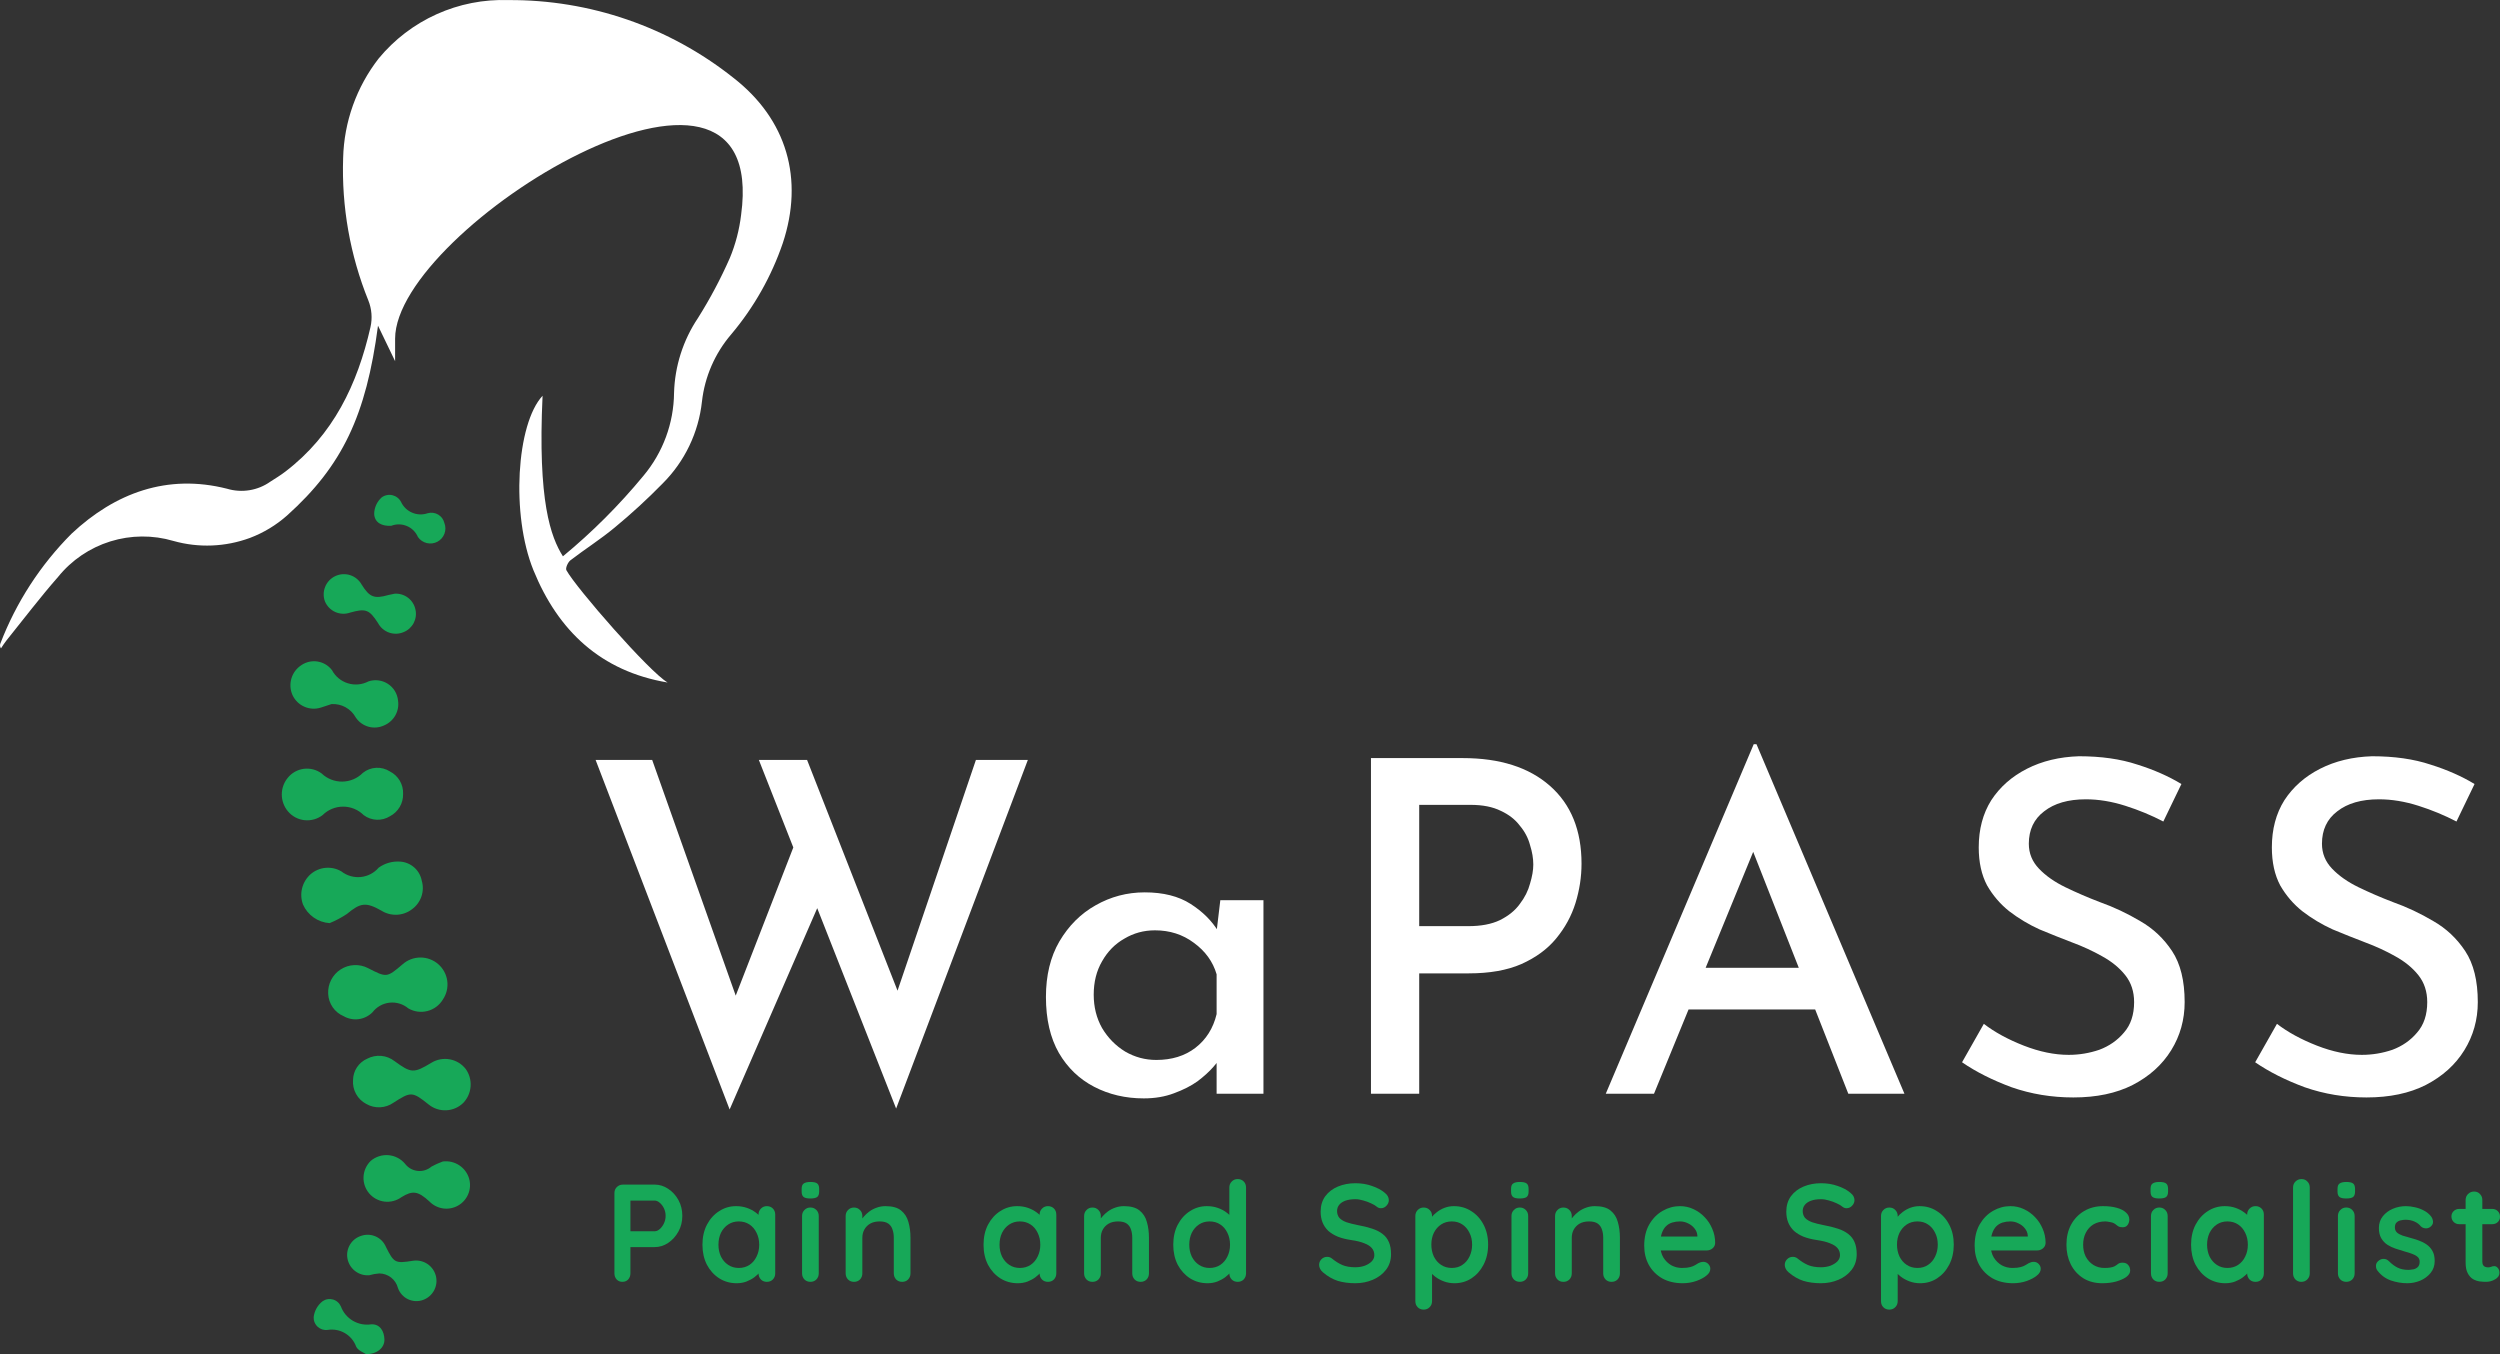 <svg xmlns="http://www.w3.org/2000/svg" width="144" height="78" viewBox="0 0 144 78" fill="none"><rect x="0" y="0" width="144" height="78" fill="#333333" stroke="none"/><path d="M21.773 18.76L22.758 20.804V19.511C22.758 13.117 44.395 -0.113 42.687 12.384C42.585 13.235 42.367 14.069 42.039 14.861C41.513 16.055 40.9 17.209 40.205 18.314C39.347 19.593 38.869 21.089 38.825 22.628C38.809 24.38 38.184 26.071 37.056 27.413C35.663 29.101 34.112 30.651 32.424 32.044C31.724 30.932 30.966 28.888 31.252 22.796C29.748 24.413 29.424 29.645 30.727 32.846C32.152 36.345 34.614 38.666 38.456 39.313C37.413 38.712 33.189 33.874 32.625 32.846C32.56 32.723 32.709 32.393 32.852 32.277C33.694 31.63 34.595 31.061 35.411 30.382C36.373 29.588 37.292 28.744 38.164 27.853C39.438 26.584 40.238 24.918 40.432 23.132C40.593 21.699 41.182 20.347 42.123 19.252C43.429 17.7 44.436 15.919 45.09 14.001C46.308 10.321 45.343 6.887 42.233 4.474C38.552 1.551 33.979 -0.026 29.276 0.005C27.856 -0.043 26.445 0.235 25.151 0.818C23.857 1.401 22.714 2.274 21.812 3.368C20.534 5.011 19.817 7.019 19.765 9.098C19.67 11.905 20.164 14.701 21.216 17.305C21.413 17.794 21.456 18.331 21.339 18.845C20.588 22.136 19.201 25.053 16.441 27.161C16.163 27.375 15.865 27.556 15.573 27.743C15.216 27.996 14.805 28.165 14.373 28.235C13.941 28.306 13.498 28.277 13.079 28.151C9.639 27.278 6.632 28.39 4.125 30.738C2.327 32.54 0.927 34.699 0.018 37.075C0.001 37.12 -0.004 37.169 0.003 37.216C0.01 37.264 0.028 37.309 0.056 37.347C0.16 37.192 0.257 37.03 0.374 36.888C1.359 35.666 2.318 34.398 3.348 33.227C4.125 32.265 5.171 31.554 6.353 31.186C7.535 30.817 8.801 30.808 9.988 31.158C11.44 31.568 12.985 31.506 14.4 30.983C15.186 30.685 15.91 30.247 16.538 29.69C19.726 26.825 21.093 23.921 21.773 18.76Z" fill="white"></path><path d="M18.987 53.172C19.337 53.029 19.671 52.852 19.985 52.642C20.762 51.995 21.073 51.95 21.961 52.448C22.23 52.62 22.546 52.704 22.865 52.689C23.184 52.674 23.491 52.56 23.743 52.364C23.991 52.18 24.177 51.925 24.276 51.632C24.375 51.34 24.381 51.024 24.293 50.728C24.238 50.431 24.084 50.162 23.858 49.963C23.631 49.764 23.344 49.646 23.043 49.628C22.604 49.597 22.169 49.721 21.812 49.977C21.55 50.283 21.18 50.476 20.779 50.516C20.379 50.556 19.978 50.439 19.661 50.191C19.385 50.029 19.065 49.958 18.746 49.988C18.428 50.019 18.127 50.148 17.886 50.359C17.648 50.572 17.479 50.852 17.401 51.162C17.324 51.472 17.341 51.799 17.452 52.099C17.585 52.401 17.799 52.66 18.069 52.85C18.34 53.039 18.657 53.151 18.987 53.172Z" fill="#17A858"></path><path d="M18.903 57.24C18.914 57.518 19.004 57.788 19.162 58.017C19.32 58.246 19.541 58.425 19.797 58.534C20.06 58.684 20.365 58.743 20.665 58.702C20.965 58.661 21.243 58.522 21.456 58.307C21.573 58.154 21.721 58.025 21.89 57.93C22.058 57.835 22.245 57.775 22.437 57.754C22.63 57.733 22.825 57.751 23.01 57.807C23.196 57.863 23.368 57.956 23.516 58.081C23.849 58.276 24.245 58.331 24.619 58.235C24.993 58.139 25.313 57.901 25.511 57.57C25.723 57.256 25.812 56.875 25.762 56.5C25.712 56.124 25.526 55.78 25.239 55.532C24.952 55.284 24.584 55.149 24.205 55.153C23.826 55.157 23.461 55.299 23.179 55.552C22.279 56.316 22.272 56.316 21.203 55.766C20.957 55.638 20.681 55.577 20.404 55.59C20.127 55.602 19.858 55.687 19.625 55.837C19.391 55.987 19.201 56.195 19.075 56.442C18.948 56.688 18.889 56.964 18.903 57.24Z" fill="#17A858"></path><path d="M23.218 45.729C23.229 45.464 23.164 45.201 23.029 44.971C22.895 44.742 22.697 44.556 22.46 44.436C22.225 44.285 21.949 44.211 21.67 44.225C21.391 44.239 21.123 44.34 20.905 44.513C20.594 44.831 20.169 45.013 19.724 45.02C19.279 45.028 18.849 44.859 18.527 44.552C18.235 44.335 17.869 44.239 17.508 44.283C17.146 44.328 16.815 44.51 16.584 44.791C16.356 45.064 16.231 45.407 16.231 45.761C16.231 46.116 16.356 46.459 16.584 46.732C16.824 47.018 17.165 47.201 17.537 47.242C17.909 47.282 18.282 47.179 18.579 46.952C18.894 46.638 19.32 46.462 19.765 46.462C20.209 46.462 20.636 46.638 20.95 46.952C21.166 47.113 21.426 47.206 21.695 47.218C21.965 47.229 22.231 47.159 22.46 47.016C22.694 46.894 22.89 46.709 23.024 46.481C23.158 46.254 23.225 45.993 23.218 45.729Z" fill="#17A858"></path><path d="M20.335 62.214C20.314 62.491 20.374 62.769 20.509 63.012C20.643 63.256 20.846 63.455 21.093 63.585C21.334 63.725 21.611 63.792 21.89 63.78C22.169 63.767 22.439 63.675 22.667 63.514C23.671 62.867 23.749 62.867 24.688 63.617C24.976 63.852 25.341 63.971 25.713 63.952C26.084 63.933 26.435 63.777 26.697 63.514C26.939 63.255 27.084 62.92 27.107 62.567C27.131 62.213 27.032 61.862 26.826 61.574C26.598 61.281 26.269 61.083 25.903 61.017C25.538 60.952 25.16 61.023 24.844 61.218C23.827 61.832 23.684 61.819 22.725 61.121C22.505 60.949 22.241 60.844 21.962 60.819C21.684 60.794 21.405 60.849 21.157 60.978C20.915 61.083 20.708 61.255 20.562 61.474C20.416 61.693 20.337 61.95 20.335 62.214Z" fill="#17A858"></path><path d="M19.097 40.555C19.379 40.539 19.659 40.602 19.905 40.738C20.152 40.875 20.355 41.078 20.49 41.325C20.662 41.584 20.921 41.773 21.221 41.858C21.521 41.942 21.841 41.916 22.123 41.784C22.398 41.669 22.627 41.465 22.773 41.204C22.919 40.944 22.973 40.642 22.926 40.348C22.907 40.154 22.845 39.967 22.743 39.801C22.642 39.635 22.504 39.493 22.34 39.388C22.176 39.282 21.991 39.215 21.797 39.191C21.604 39.166 21.407 39.186 21.223 39.248C20.858 39.44 20.433 39.48 20.039 39.358C19.645 39.237 19.316 38.965 19.123 38.602C18.923 38.337 18.628 38.159 18.3 38.105C17.973 38.051 17.636 38.124 17.361 38.311C17.084 38.49 16.879 38.763 16.785 39.08C16.692 39.396 16.714 39.736 16.849 40.038C16.987 40.337 17.23 40.575 17.532 40.707C17.834 40.84 18.175 40.857 18.488 40.755L19.097 40.555Z" fill="#17A858"></path><path d="M25.505 66.902C25.282 66.983 25.066 67.08 24.857 67.193C24.748 67.287 24.621 67.358 24.483 67.402C24.346 67.445 24.201 67.46 24.057 67.444C23.914 67.429 23.775 67.385 23.649 67.314C23.524 67.242 23.415 67.146 23.328 67.031C23.21 66.89 23.064 66.773 22.901 66.689C22.737 66.604 22.558 66.553 22.374 66.538C22.19 66.523 22.005 66.544 21.83 66.601C21.654 66.658 21.492 66.749 21.352 66.869C21.104 67.111 20.956 67.439 20.939 67.785C20.923 68.131 21.038 68.471 21.262 68.736C21.486 69 21.803 69.171 22.148 69.212C22.492 69.253 22.84 69.162 23.121 68.958C23.769 68.557 24.079 68.603 24.734 69.204C24.943 69.421 25.219 69.561 25.517 69.605C25.815 69.648 26.12 69.591 26.382 69.443C26.645 69.295 26.85 69.064 26.967 68.787C27.084 68.51 27.105 68.201 27.027 67.91C26.938 67.587 26.735 67.307 26.455 67.122C26.175 66.937 25.838 66.858 25.505 66.902Z" fill="#17A858"></path><path d="M22.732 34.197L22.389 34.269C21.553 34.508 21.288 34.404 20.828 33.667C20.684 33.412 20.45 33.22 20.171 33.129C19.892 33.039 19.589 33.056 19.323 33.179C19.056 33.301 18.846 33.519 18.734 33.789C18.621 34.06 18.614 34.362 18.715 34.637C18.828 34.912 19.043 35.132 19.314 35.253C19.586 35.373 19.893 35.384 20.173 35.284C21.067 35.032 21.274 35.109 21.78 35.898C21.917 36.151 22.144 36.344 22.416 36.439C22.688 36.533 22.986 36.523 23.25 36.409C23.499 36.309 23.703 36.123 23.828 35.887C23.952 35.65 23.989 35.377 23.931 35.116C23.876 34.844 23.725 34.6 23.505 34.432C23.284 34.263 23.01 34.179 22.732 34.197Z" fill="#17A858"></path><path d="M21.268 73.454C21.456 73.399 21.649 73.364 21.845 73.35C22.091 73.351 22.33 73.433 22.525 73.584C22.719 73.735 22.858 73.946 22.92 74.184C22.969 74.326 23.045 74.456 23.145 74.567C23.244 74.679 23.365 74.77 23.5 74.834C23.635 74.898 23.782 74.935 23.931 74.943C24.081 74.95 24.23 74.927 24.371 74.876C24.644 74.777 24.87 74.58 25.006 74.323C25.142 74.066 25.177 73.769 25.105 73.488C25.033 73.207 24.859 72.962 24.617 72.802C24.375 72.641 24.082 72.576 23.795 72.619C22.758 72.781 22.7 72.755 22.233 71.83C22.123 71.561 21.914 71.344 21.649 71.224C21.384 71.104 21.083 71.089 20.808 71.183C20.54 71.266 20.312 71.442 20.166 71.68C20.019 71.918 19.964 72.201 20.011 72.477C20.06 72.767 20.217 73.028 20.449 73.209C20.682 73.39 20.974 73.477 21.268 73.454Z" fill="#17A858"></path><path d="M21.087 78C21.735 78 22.156 77.619 22.143 77.153C22.13 76.688 21.897 76.261 21.391 76.28C21.025 76.337 20.649 76.266 20.329 76.079C20.009 75.891 19.764 75.599 19.636 75.252C19.594 75.156 19.532 75.07 19.454 75.001C19.376 74.932 19.283 74.881 19.183 74.852C19.082 74.823 18.977 74.816 18.873 74.833C18.77 74.849 18.672 74.889 18.586 74.948C18.443 75.058 18.324 75.195 18.235 75.352C18.146 75.508 18.089 75.681 18.068 75.86C18.062 75.964 18.079 76.068 18.119 76.165C18.158 76.262 18.218 76.349 18.295 76.419C18.371 76.49 18.463 76.544 18.562 76.576C18.662 76.607 18.767 76.617 18.871 76.603C19.216 76.547 19.569 76.613 19.87 76.79C20.171 76.968 20.4 77.245 20.517 77.573C20.633 77.8 20.977 77.923 21.087 78Z" fill="#17A858"></path><path d="M22.538 30.285C22.828 30.173 23.15 30.178 23.436 30.299C23.723 30.419 23.951 30.646 24.073 30.932C24.194 31.107 24.375 31.231 24.582 31.281C24.789 31.331 25.007 31.304 25.195 31.204C25.383 31.104 25.527 30.939 25.601 30.74C25.675 30.541 25.673 30.321 25.596 30.124C25.572 30.023 25.527 29.928 25.466 29.844C25.404 29.761 25.326 29.691 25.236 29.638C25.147 29.586 25.048 29.552 24.945 29.539C24.841 29.525 24.737 29.533 24.637 29.561C24.346 29.662 24.028 29.652 23.745 29.532C23.461 29.413 23.232 29.193 23.101 28.914C23.052 28.817 22.982 28.732 22.896 28.665C22.811 28.598 22.712 28.55 22.606 28.524C22.5 28.499 22.389 28.497 22.283 28.519C22.176 28.54 22.075 28.585 21.987 28.649C21.852 28.769 21.743 28.917 21.668 29.082C21.593 29.247 21.554 29.425 21.553 29.606C21.579 30.104 21.994 30.318 22.538 30.285Z" fill="#17A858"></path><path d="M141.492 47.32C140.815 46.965 140.085 46.662 139.301 46.413C138.517 46.164 137.761 46.04 137.03 46.04C136.015 46.04 135.214 46.271 134.626 46.733C134.038 47.178 133.745 47.8 133.745 48.6C133.745 49.151 133.94 49.631 134.332 50.04C134.724 50.449 135.232 50.804 135.855 51.107C136.478 51.409 137.137 51.693 137.832 51.96C138.633 52.245 139.408 52.609 140.156 53.053C140.904 53.48 141.518 54.058 141.999 54.787C142.48 55.516 142.721 56.493 142.721 57.72C142.721 58.733 142.462 59.658 141.946 60.493C141.429 61.329 140.69 61.996 139.729 62.493C138.785 62.973 137.645 63.213 136.309 63.213C135.062 63.213 133.878 63.018 132.756 62.627C131.652 62.218 130.699 61.738 129.898 61.187L131.153 58.973C131.777 59.453 132.542 59.871 133.451 60.227C134.359 60.582 135.223 60.76 136.042 60.76C136.647 60.76 137.235 60.662 137.805 60.467C138.375 60.253 138.847 59.925 139.221 59.48C139.613 59.036 139.809 58.449 139.809 57.72C139.809 57.116 139.639 56.6 139.301 56.173C138.963 55.747 138.517 55.382 137.965 55.08C137.431 54.778 136.852 54.511 136.229 54.28C135.623 54.049 135 53.8 134.359 53.533C133.736 53.249 133.157 52.902 132.623 52.493C132.106 52.084 131.679 51.587 131.34 51C131.02 50.396 130.859 49.667 130.859 48.813C130.859 47.764 131.1 46.858 131.581 46.093C132.079 45.329 132.765 44.724 133.638 44.28C134.51 43.836 135.508 43.596 136.63 43.56C137.912 43.56 139.034 43.72 139.996 44.04C140.957 44.342 141.803 44.716 142.534 45.16L141.492 47.32Z" fill="white"></path><path d="M124.607 47.32C123.931 46.965 123.201 46.662 122.417 46.413C121.633 46.164 120.876 46.04 120.146 46.04C119.131 46.04 118.33 46.271 117.742 46.733C117.154 47.178 116.86 47.8 116.86 48.6C116.86 49.151 117.056 49.631 117.448 50.04C117.84 50.449 118.347 50.804 118.971 51.107C119.594 51.409 120.253 51.693 120.948 51.96C121.749 52.245 122.524 52.609 123.272 53.053C124.02 53.48 124.634 54.058 125.115 54.787C125.596 55.516 125.836 56.493 125.836 57.72C125.836 58.733 125.578 59.658 125.062 60.493C124.545 61.329 123.806 61.996 122.844 62.493C121.9 62.973 120.761 63.213 119.425 63.213C118.178 63.213 116.994 63.018 115.872 62.627C114.768 62.218 113.815 61.738 113.014 61.187L114.269 58.973C114.892 59.453 115.658 59.871 116.567 60.227C117.475 60.582 118.339 60.76 119.158 60.76C119.763 60.76 120.351 60.662 120.921 60.467C121.491 60.253 121.963 59.925 122.337 59.48C122.729 59.036 122.925 58.449 122.925 57.72C122.925 57.116 122.755 56.6 122.417 56.173C122.079 55.747 121.633 55.382 121.081 55.08C120.547 54.778 119.968 54.511 119.345 54.28C118.739 54.049 118.116 53.8 117.475 53.533C116.851 53.249 116.273 52.902 115.738 52.493C115.222 52.084 114.794 51.587 114.456 51C114.136 50.396 113.975 49.667 113.975 48.813C113.975 47.764 114.216 46.858 114.697 46.093C115.195 45.329 115.881 44.724 116.754 44.28C117.626 43.836 118.624 43.596 119.746 43.56C121.028 43.56 122.15 43.72 123.112 44.04C124.073 44.342 124.919 44.716 125.649 45.16L124.607 47.32Z" fill="white"></path><path d="M92.492 63L101.014 42.867H101.174L109.696 63H106.463L100.266 47.24L102.269 45.933L95.27 63H92.492ZM97.648 55.747H104.593L105.555 58.147H96.82L97.648 55.747Z" fill="white"></path><path d="M84.257 43.666C86.394 43.666 88.069 44.2 89.279 45.267C90.49 46.333 91.096 47.827 91.096 49.746C91.096 50.511 90.98 51.267 90.749 52.013C90.517 52.76 90.143 53.444 89.627 54.066C89.128 54.671 88.46 55.16 87.623 55.533C86.804 55.889 85.798 56.066 84.605 56.066H81.746V63H78.968V43.666H84.257ZM84.578 53.346C85.308 53.346 85.913 53.231 86.394 53C86.893 52.751 87.276 52.44 87.543 52.066C87.828 51.693 88.024 51.302 88.131 50.893C88.255 50.484 88.318 50.12 88.318 49.8C88.318 49.444 88.255 49.071 88.131 48.68C88.024 48.271 87.828 47.898 87.543 47.56C87.276 47.204 86.911 46.92 86.448 46.706C85.985 46.475 85.406 46.36 84.711 46.36H81.746V53.346H84.578Z" fill="white"></path><path d="M65.883 63.267C64.832 63.267 63.879 63.044 63.024 62.6C62.169 62.156 61.493 61.507 60.994 60.653C60.495 59.782 60.246 58.707 60.246 57.427C60.246 56.182 60.504 55.115 61.021 54.227C61.555 53.32 62.249 52.627 63.104 52.147C63.977 51.649 64.921 51.4 65.936 51.4C67.005 51.4 67.886 51.622 68.581 52.067C69.275 52.511 69.81 53.044 70.184 53.667L70.023 54.093L70.29 51.853H72.775V63H70.077V60.173L70.344 60.84C70.273 60.982 70.121 61.187 69.89 61.453C69.658 61.72 69.355 61.995 68.981 62.28C68.607 62.547 68.153 62.778 67.619 62.973C67.103 63.169 66.524 63.267 65.883 63.267ZM66.604 61.053C67.494 61.053 68.242 60.822 68.848 60.36C69.471 59.88 69.881 59.231 70.077 58.413V56.12C69.863 55.391 69.427 54.787 68.768 54.307C68.127 53.827 67.379 53.587 66.524 53.587C65.883 53.587 65.295 53.747 64.761 54.067C64.226 54.369 63.799 54.804 63.478 55.373C63.158 55.924 62.998 56.564 62.998 57.293C62.998 58.004 63.158 58.644 63.478 59.213C63.817 59.782 64.262 60.236 64.814 60.573C65.366 60.893 65.963 61.053 66.604 61.053Z" fill="white"></path><path d="M34.307 43.773H37.566L42.642 58.093L42.161 57.906L45.954 48.146L47.236 51.933L42.027 63.906L34.307 43.773ZM43.71 43.773H46.488L52.018 57.88L51.457 57.773L56.212 43.773H59.204L51.617 63.853L43.71 43.773Z" fill="white"></path><path d="M141.652 69.633H143.551C143.679 69.633 143.786 69.676 143.872 69.761C143.957 69.847 144 69.953 144 70.081C144 70.204 143.957 70.308 143.872 70.393C143.786 70.473 143.679 70.513 143.551 70.513H141.652C141.524 70.513 141.417 70.471 141.331 70.385C141.246 70.3 141.203 70.193 141.203 70.065C141.203 69.943 141.246 69.841 141.331 69.761C141.417 69.676 141.524 69.633 141.652 69.633ZM142.509 68.633C142.648 68.633 142.76 68.681 142.846 68.777C142.937 68.868 142.982 68.983 142.982 69.121V72.681C142.982 72.756 142.996 72.817 143.022 72.865C143.054 72.913 143.094 72.948 143.142 72.969C143.196 72.991 143.252 73.001 143.311 73.001C143.375 73.001 143.434 72.991 143.487 72.969C143.541 72.943 143.602 72.929 143.671 72.929C143.746 72.929 143.813 72.964 143.872 73.033C143.936 73.103 143.968 73.199 143.968 73.321C143.968 73.471 143.885 73.593 143.719 73.689C143.559 73.785 143.386 73.833 143.199 73.833C143.086 73.833 142.961 73.825 142.822 73.809C142.688 73.788 142.56 73.743 142.437 73.673C142.32 73.599 142.221 73.487 142.141 73.337C142.061 73.188 142.02 72.983 142.02 72.721V69.121C142.02 68.983 142.066 68.868 142.157 68.777C142.253 68.681 142.37 68.633 142.509 68.633Z" fill="#17A858"></path><path d="M136.928 73.17C136.875 73.096 136.85 72.999 136.856 72.882C136.861 72.765 136.931 72.663 137.064 72.578C137.15 72.525 137.241 72.504 137.337 72.514C137.433 72.519 137.526 72.567 137.617 72.658C137.772 72.813 137.935 72.933 138.106 73.018C138.277 73.103 138.491 73.146 138.747 73.146C138.827 73.141 138.915 73.13 139.012 73.114C139.108 73.093 139.191 73.05 139.26 72.986C139.335 72.917 139.372 72.813 139.372 72.674C139.372 72.557 139.332 72.463 139.252 72.394C139.172 72.325 139.065 72.266 138.932 72.218C138.803 72.17 138.659 72.125 138.499 72.082C138.333 72.034 138.162 71.981 137.986 71.922C137.815 71.864 137.657 71.789 137.513 71.698C137.369 71.602 137.251 71.477 137.16 71.322C137.07 71.168 137.024 70.973 137.024 70.738C137.024 70.472 137.099 70.245 137.249 70.058C137.398 69.871 137.59 69.728 137.826 69.626C138.066 69.525 138.317 69.474 138.579 69.474C138.745 69.474 138.918 69.496 139.1 69.538C139.281 69.576 139.455 69.639 139.621 69.73C139.786 69.816 139.925 69.93 140.037 70.074C140.096 70.154 140.131 70.25 140.142 70.362C140.152 70.474 140.102 70.576 139.989 70.666C139.909 70.73 139.816 70.76 139.709 70.754C139.602 70.743 139.514 70.706 139.444 70.642C139.354 70.525 139.231 70.431 139.076 70.362C138.926 70.293 138.753 70.258 138.555 70.258C138.475 70.258 138.387 70.269 138.29 70.29C138.2 70.306 138.119 70.346 138.05 70.41C137.98 70.469 137.946 70.565 137.946 70.698C137.946 70.821 137.986 70.919 138.066 70.994C138.146 71.064 138.253 71.122 138.387 71.17C138.525 71.213 138.672 71.255 138.827 71.298C138.988 71.341 139.151 71.391 139.316 71.45C139.482 71.509 139.634 71.586 139.773 71.682C139.912 71.778 140.024 71.903 140.11 72.058C140.195 72.207 140.238 72.4 140.238 72.634C140.238 72.906 140.158 73.138 139.997 73.33C139.837 73.522 139.637 73.669 139.396 73.77C139.156 73.866 138.91 73.914 138.659 73.914C138.344 73.914 138.029 73.861 137.713 73.754C137.398 73.642 137.136 73.448 136.928 73.17Z" fill="#17A858"></path><path d="M135.627 73.345C135.627 73.484 135.582 73.601 135.491 73.697C135.4 73.788 135.285 73.833 135.146 73.833C135.007 73.833 134.892 73.788 134.801 73.697C134.711 73.601 134.665 73.484 134.665 73.345V70.041C134.665 69.902 134.711 69.788 134.801 69.697C134.892 69.601 135.007 69.553 135.146 69.553C135.285 69.553 135.4 69.601 135.491 69.697C135.582 69.788 135.627 69.902 135.627 70.041V73.345ZM135.138 69.033C134.956 69.033 134.828 69.004 134.753 68.945C134.679 68.886 134.641 68.782 134.641 68.633V68.481C134.641 68.326 134.681 68.222 134.761 68.169C134.847 68.11 134.975 68.081 135.146 68.081C135.333 68.081 135.464 68.11 135.539 68.169C135.614 68.228 135.651 68.332 135.651 68.481V68.633C135.651 68.788 135.611 68.894 135.531 68.953C135.451 69.006 135.32 69.033 135.138 69.033Z" fill="#17A858"></path><path d="M133.042 73.346C133.042 73.484 132.994 73.602 132.898 73.698C132.807 73.788 132.692 73.834 132.553 73.834C132.42 73.834 132.307 73.788 132.217 73.698C132.126 73.602 132.08 73.484 132.08 73.346V68.402C132.08 68.263 132.126 68.148 132.217 68.058C132.313 67.962 132.43 67.914 132.569 67.914C132.708 67.914 132.82 67.962 132.906 68.058C132.997 68.148 133.042 68.263 133.042 68.402V73.346Z" fill="#17A858"></path><path d="M129.917 69.474C130.056 69.474 130.171 69.519 130.262 69.61C130.353 69.701 130.398 69.818 130.398 69.962V73.346C130.398 73.485 130.353 73.602 130.262 73.698C130.171 73.789 130.056 73.834 129.917 73.834C129.778 73.834 129.663 73.789 129.572 73.698C129.482 73.602 129.436 73.485 129.436 73.346V72.954L129.613 73.026C129.613 73.096 129.575 73.181 129.5 73.282C129.426 73.378 129.324 73.474 129.196 73.57C129.068 73.666 128.915 73.749 128.739 73.818C128.568 73.882 128.381 73.914 128.178 73.914C127.809 73.914 127.475 73.821 127.176 73.634C126.877 73.442 126.639 73.181 126.463 72.85C126.292 72.514 126.206 72.13 126.206 71.698C126.206 71.261 126.292 70.877 126.463 70.546C126.639 70.21 126.874 69.949 127.168 69.762C127.462 69.57 127.788 69.474 128.146 69.474C128.376 69.474 128.587 69.509 128.779 69.578C128.971 69.647 129.137 69.736 129.276 69.842C129.42 69.949 129.53 70.058 129.605 70.17C129.685 70.277 129.725 70.368 129.725 70.442L129.436 70.546V69.962C129.436 69.823 129.482 69.709 129.572 69.618C129.663 69.522 129.778 69.474 129.917 69.474ZM128.298 73.034C128.533 73.034 128.739 72.975 128.915 72.858C129.092 72.741 129.228 72.581 129.324 72.378C129.426 72.175 129.476 71.949 129.476 71.698C129.476 71.442 129.426 71.213 129.324 71.01C129.228 70.808 129.092 70.647 128.915 70.53C128.739 70.413 128.533 70.354 128.298 70.354C128.068 70.354 127.865 70.413 127.689 70.53C127.513 70.647 127.374 70.808 127.272 71.01C127.176 71.213 127.128 71.442 127.128 71.698C127.128 71.949 127.176 72.175 127.272 72.378C127.374 72.581 127.513 72.741 127.689 72.858C127.865 72.975 128.068 73.034 128.298 73.034Z" fill="#17A858"></path><path d="M124.857 73.345C124.857 73.484 124.812 73.601 124.721 73.697C124.63 73.788 124.516 73.833 124.377 73.833C124.238 73.833 124.123 73.788 124.032 73.697C123.941 73.601 123.896 73.484 123.896 73.345V70.041C123.896 69.902 123.941 69.788 124.032 69.697C124.123 69.601 124.238 69.553 124.377 69.553C124.516 69.553 124.63 69.601 124.721 69.697C124.812 69.788 124.857 69.902 124.857 70.041V73.345ZM124.369 69.033C124.187 69.033 124.059 69.004 123.984 68.945C123.909 68.886 123.872 68.782 123.872 68.633V68.481C123.872 68.326 123.912 68.222 123.992 68.169C124.077 68.11 124.206 68.081 124.377 68.081C124.564 68.081 124.694 68.11 124.769 68.169C124.844 68.228 124.881 68.332 124.881 68.481V68.633C124.881 68.788 124.841 68.894 124.761 68.953C124.681 69.006 124.55 69.033 124.369 69.033Z" fill="#17A858"></path><path d="M121.135 69.474C121.439 69.474 121.704 69.506 121.928 69.57C122.158 69.634 122.334 69.725 122.457 69.842C122.585 69.954 122.649 70.09 122.649 70.25C122.649 70.357 122.617 70.458 122.553 70.554C122.489 70.645 122.396 70.69 122.273 70.69C122.187 70.69 122.115 70.68 122.056 70.658C122.003 70.632 121.955 70.6 121.912 70.562C121.869 70.525 121.819 70.49 121.76 70.458C121.706 70.426 121.624 70.402 121.511 70.386C121.405 70.365 121.324 70.354 121.271 70.354C120.998 70.354 120.766 70.413 120.574 70.53C120.387 70.647 120.242 70.808 120.141 71.01C120.039 71.207 119.989 71.437 119.989 71.698C119.989 71.954 120.039 72.183 120.141 72.386C120.248 72.584 120.392 72.741 120.574 72.858C120.761 72.975 120.974 73.034 121.215 73.034C121.348 73.034 121.463 73.026 121.559 73.01C121.656 72.994 121.736 72.97 121.8 72.938C121.875 72.895 121.941 72.85 122 72.802C122.059 72.754 122.147 72.73 122.265 72.73C122.404 72.73 122.511 72.775 122.585 72.866C122.66 72.951 122.698 73.058 122.698 73.186C122.698 73.32 122.623 73.442 122.473 73.554C122.324 73.661 122.126 73.749 121.88 73.818C121.64 73.882 121.378 73.914 121.095 73.914C120.673 73.914 120.307 73.818 119.997 73.626C119.687 73.429 119.446 73.162 119.275 72.826C119.11 72.49 119.027 72.114 119.027 71.698C119.027 71.261 119.115 70.877 119.291 70.546C119.473 70.21 119.722 69.949 120.037 69.762C120.357 69.57 120.723 69.474 121.135 69.474Z" fill="#17A858"></path><path d="M115.959 73.914C115.505 73.914 115.109 73.821 114.773 73.634C114.441 73.442 114.185 73.183 114.003 72.858C113.827 72.533 113.739 72.165 113.739 71.754C113.739 71.274 113.835 70.866 114.027 70.53C114.225 70.189 114.481 69.927 114.797 69.746C115.112 69.565 115.446 69.474 115.798 69.474C116.071 69.474 116.327 69.53 116.568 69.642C116.814 69.754 117.03 69.909 117.217 70.106C117.404 70.298 117.551 70.522 117.658 70.778C117.77 71.034 117.826 71.306 117.826 71.594C117.821 71.722 117.77 71.826 117.674 71.906C117.578 71.986 117.465 72.026 117.337 72.026H114.276L114.035 71.226H116.977L116.8 71.386V71.17C116.79 71.016 116.733 70.877 116.632 70.754C116.536 70.632 116.413 70.535 116.263 70.466C116.119 70.391 115.964 70.354 115.798 70.354C115.638 70.354 115.489 70.376 115.35 70.418C115.211 70.461 115.091 70.533 114.989 70.634C114.887 70.736 114.807 70.871 114.749 71.042C114.69 71.213 114.66 71.429 114.66 71.69C114.66 71.978 114.719 72.224 114.837 72.426C114.96 72.624 115.115 72.775 115.302 72.882C115.494 72.984 115.697 73.034 115.911 73.034C116.108 73.034 116.266 73.018 116.383 72.986C116.501 72.954 116.595 72.917 116.664 72.874C116.739 72.826 116.806 72.786 116.864 72.754C116.96 72.706 117.051 72.682 117.137 72.682C117.254 72.682 117.351 72.722 117.425 72.802C117.505 72.882 117.546 72.975 117.546 73.082C117.546 73.226 117.471 73.357 117.321 73.474C117.182 73.591 116.987 73.695 116.736 73.786C116.485 73.871 116.226 73.914 115.959 73.914Z" fill="#17A858"></path><path d="M110.566 69.474C110.94 69.474 111.274 69.57 111.567 69.762C111.867 69.949 112.102 70.207 112.273 70.538C112.449 70.869 112.537 71.253 112.537 71.69C112.537 72.127 112.449 72.514 112.273 72.85C112.102 73.181 111.869 73.442 111.575 73.634C111.287 73.821 110.961 73.914 110.598 73.914C110.384 73.914 110.184 73.879 109.997 73.81C109.81 73.741 109.644 73.653 109.5 73.546C109.361 73.439 109.251 73.333 109.171 73.226C109.096 73.114 109.059 73.021 109.059 72.946L109.307 72.842V74.946C109.307 75.085 109.262 75.2 109.171 75.29C109.08 75.386 108.965 75.434 108.827 75.434C108.688 75.434 108.573 75.389 108.482 75.298C108.391 75.207 108.346 75.09 108.346 74.946V70.042C108.346 69.903 108.391 69.789 108.482 69.698C108.573 69.602 108.688 69.554 108.827 69.554C108.965 69.554 109.08 69.602 109.171 69.698C109.262 69.789 109.307 69.903 109.307 70.042V70.434L109.171 70.362C109.171 70.293 109.209 70.21 109.283 70.114C109.358 70.013 109.46 69.914 109.588 69.818C109.716 69.717 109.863 69.634 110.029 69.57C110.2 69.506 110.379 69.474 110.566 69.474ZM110.445 70.354C110.21 70.354 110.005 70.413 109.828 70.53C109.652 70.647 109.513 70.808 109.412 71.01C109.315 71.207 109.267 71.434 109.267 71.69C109.267 71.941 109.315 72.17 109.412 72.378C109.513 72.581 109.652 72.741 109.828 72.858C110.005 72.975 110.21 73.034 110.445 73.034C110.681 73.034 110.884 72.975 111.055 72.858C111.231 72.741 111.367 72.581 111.463 72.378C111.565 72.17 111.616 71.941 111.616 71.69C111.616 71.434 111.565 71.207 111.463 71.01C111.367 70.808 111.231 70.647 111.055 70.53C110.884 70.413 110.681 70.354 110.445 70.354Z" fill="#17A858"></path><path d="M104.886 73.914C104.512 73.914 104.176 73.868 103.876 73.778C103.577 73.682 103.291 73.516 103.019 73.282C102.949 73.223 102.896 73.156 102.859 73.082C102.821 73.007 102.802 72.933 102.802 72.858C102.802 72.735 102.845 72.629 102.931 72.538C103.022 72.442 103.134 72.394 103.267 72.394C103.369 72.394 103.46 72.426 103.54 72.49C103.743 72.655 103.943 72.781 104.141 72.866C104.344 72.951 104.592 72.994 104.886 72.994C105.084 72.994 105.266 72.965 105.431 72.906C105.597 72.842 105.73 72.759 105.832 72.658C105.933 72.551 105.984 72.431 105.984 72.298C105.984 72.138 105.936 72.002 105.84 71.89C105.744 71.778 105.597 71.684 105.399 71.61C105.201 71.53 104.95 71.469 104.646 71.426C104.357 71.383 104.103 71.319 103.884 71.234C103.665 71.143 103.481 71.031 103.331 70.898C103.187 70.759 103.078 70.599 103.003 70.418C102.928 70.231 102.891 70.023 102.891 69.794C102.891 69.447 102.979 69.151 103.155 68.906C103.337 68.66 103.58 68.474 103.884 68.346C104.189 68.218 104.526 68.154 104.894 68.154C105.241 68.154 105.562 68.207 105.856 68.314C106.155 68.415 106.398 68.546 106.585 68.706C106.74 68.829 106.818 68.97 106.818 69.13C106.818 69.247 106.772 69.354 106.681 69.45C106.591 69.546 106.484 69.594 106.361 69.594C106.281 69.594 106.209 69.57 106.144 69.522C106.059 69.447 105.944 69.378 105.8 69.314C105.656 69.245 105.503 69.189 105.343 69.146C105.183 69.098 105.033 69.074 104.894 69.074C104.664 69.074 104.469 69.103 104.309 69.162C104.154 69.221 104.037 69.3 103.957 69.402C103.876 69.503 103.836 69.621 103.836 69.754C103.836 69.914 103.882 70.047 103.973 70.154C104.069 70.255 104.205 70.338 104.381 70.402C104.558 70.46 104.769 70.514 105.014 70.562C105.335 70.621 105.615 70.69 105.856 70.77C106.102 70.85 106.305 70.954 106.465 71.082C106.625 71.204 106.745 71.362 106.826 71.554C106.906 71.74 106.946 71.97 106.946 72.242C106.946 72.588 106.85 72.887 106.657 73.138C106.465 73.388 106.211 73.581 105.896 73.714C105.586 73.847 105.25 73.914 104.886 73.914Z" fill="#17A858"></path><path d="M96.927 73.914C96.473 73.914 96.078 73.821 95.741 73.634C95.41 73.442 95.153 73.183 94.972 72.858C94.795 72.533 94.707 72.165 94.707 71.754C94.707 71.274 94.803 70.866 94.996 70.53C95.193 70.189 95.45 69.927 95.765 69.746C96.08 69.565 96.414 69.474 96.767 69.474C97.039 69.474 97.296 69.53 97.536 69.642C97.782 69.754 97.998 69.909 98.185 70.106C98.372 70.298 98.519 70.522 98.626 70.778C98.738 71.034 98.794 71.306 98.794 71.594C98.789 71.722 98.738 71.826 98.642 71.906C98.546 71.986 98.434 72.026 98.306 72.026H95.244L95.004 71.226H97.945L97.769 71.386V71.17C97.758 71.016 97.702 70.877 97.6 70.754C97.504 70.632 97.381 70.535 97.232 70.466C97.087 70.391 96.932 70.354 96.767 70.354C96.606 70.354 96.457 70.376 96.318 70.418C96.179 70.461 96.059 70.533 95.957 70.634C95.856 70.736 95.776 70.871 95.717 71.042C95.658 71.213 95.629 71.429 95.629 71.69C95.629 71.978 95.688 72.224 95.805 72.426C95.928 72.624 96.083 72.775 96.27 72.882C96.462 72.984 96.665 73.034 96.879 73.034C97.077 73.034 97.234 73.018 97.352 72.986C97.469 72.954 97.563 72.917 97.632 72.874C97.707 72.826 97.774 72.786 97.833 72.754C97.929 72.706 98.02 72.682 98.105 72.682C98.223 72.682 98.319 72.722 98.394 72.802C98.474 72.882 98.514 72.975 98.514 73.082C98.514 73.226 98.439 73.357 98.29 73.474C98.151 73.591 97.956 73.695 97.704 73.786C97.453 73.871 97.194 73.914 96.927 73.914Z" fill="#17A858"></path><path d="M91.864 69.474C92.26 69.474 92.559 69.557 92.762 69.722C92.97 69.888 93.112 70.109 93.187 70.386C93.267 70.658 93.307 70.962 93.307 71.298V73.346C93.307 73.485 93.262 73.602 93.171 73.698C93.08 73.789 92.965 73.834 92.826 73.834C92.687 73.834 92.572 73.789 92.481 73.698C92.391 73.602 92.345 73.485 92.345 73.346V71.298C92.345 71.122 92.321 70.965 92.273 70.826C92.23 70.682 92.15 70.567 92.033 70.482C91.915 70.397 91.747 70.354 91.528 70.354C91.314 70.354 91.132 70.397 90.983 70.482C90.839 70.567 90.726 70.682 90.646 70.826C90.571 70.965 90.534 71.122 90.534 71.298V73.346C90.534 73.485 90.489 73.602 90.398 73.698C90.307 73.789 90.192 73.834 90.053 73.834C89.914 73.834 89.799 73.789 89.709 73.698C89.618 73.602 89.572 73.485 89.572 73.346V70.042C89.572 69.903 89.618 69.789 89.709 69.698C89.799 69.602 89.914 69.554 90.053 69.554C90.192 69.554 90.307 69.602 90.398 69.698C90.489 69.789 90.534 69.903 90.534 70.042V70.386L90.414 70.362C90.462 70.272 90.531 70.175 90.622 70.074C90.713 69.968 90.82 69.869 90.943 69.778C91.066 69.688 91.205 69.615 91.359 69.562C91.514 69.504 91.683 69.474 91.864 69.474Z" fill="#17A858"></path><path d="M88.023 73.345C88.023 73.484 87.978 73.601 87.887 73.697C87.796 73.788 87.681 73.833 87.542 73.833C87.403 73.833 87.288 73.788 87.198 73.697C87.107 73.601 87.061 73.484 87.061 73.345V70.041C87.061 69.902 87.107 69.788 87.198 69.697C87.288 69.601 87.403 69.553 87.542 69.553C87.681 69.553 87.796 69.601 87.887 69.697C87.978 69.788 88.023 69.902 88.023 70.041V73.345ZM87.534 69.033C87.353 69.033 87.224 69.004 87.15 68.945C87.075 68.886 87.037 68.782 87.037 68.633V68.481C87.037 68.326 87.077 68.222 87.157 68.169C87.243 68.11 87.371 68.081 87.542 68.081C87.729 68.081 87.86 68.11 87.935 68.169C88.01 68.228 88.047 68.332 88.047 68.481V68.633C88.047 68.788 88.007 68.894 87.927 68.953C87.847 69.006 87.716 69.033 87.534 69.033Z" fill="#17A858"></path><path d="M83.744 69.474C84.118 69.474 84.452 69.57 84.746 69.762C85.045 69.949 85.28 70.207 85.451 70.538C85.627 70.869 85.716 71.253 85.716 71.69C85.716 72.127 85.627 72.514 85.451 72.85C85.28 73.181 85.048 73.442 84.754 73.634C84.465 73.821 84.139 73.914 83.776 73.914C83.562 73.914 83.362 73.879 83.175 73.81C82.988 73.741 82.822 73.653 82.678 73.546C82.539 73.439 82.43 73.333 82.35 73.226C82.275 73.114 82.237 73.021 82.237 72.946L82.486 72.842V74.946C82.486 75.085 82.44 75.2 82.35 75.29C82.259 75.386 82.144 75.434 82.005 75.434C81.866 75.434 81.751 75.389 81.66 75.298C81.57 75.207 81.524 75.09 81.524 74.946V70.042C81.524 69.903 81.57 69.789 81.66 69.698C81.751 69.602 81.866 69.554 82.005 69.554C82.144 69.554 82.259 69.602 82.35 69.698C82.44 69.789 82.486 69.903 82.486 70.042V70.434L82.35 70.362C82.35 70.293 82.387 70.21 82.462 70.114C82.537 70.013 82.638 69.914 82.766 69.818C82.894 69.717 83.041 69.634 83.207 69.57C83.378 69.506 83.557 69.474 83.744 69.474ZM83.624 70.354C83.389 70.354 83.183 70.413 83.007 70.53C82.83 70.647 82.692 70.808 82.59 71.01C82.494 71.207 82.446 71.434 82.446 71.69C82.446 71.941 82.494 72.17 82.59 72.378C82.692 72.581 82.83 72.741 83.007 72.858C83.183 72.975 83.389 73.034 83.624 73.034C83.859 73.034 84.062 72.975 84.233 72.858C84.409 72.741 84.545 72.581 84.642 72.378C84.743 72.17 84.794 71.941 84.794 71.69C84.794 71.434 84.743 71.207 84.642 71.01C84.545 70.808 84.409 70.647 84.233 70.53C84.062 70.413 83.859 70.354 83.624 70.354Z" fill="#17A858"></path><path d="M78.064 73.914C77.69 73.914 77.354 73.868 77.055 73.778C76.755 73.682 76.47 73.516 76.197 73.282C76.128 73.223 76.074 73.156 76.037 73.082C75.999 73.007 75.981 72.933 75.981 72.858C75.981 72.735 76.023 72.629 76.109 72.538C76.2 72.442 76.312 72.394 76.445 72.394C76.547 72.394 76.638 72.426 76.718 72.49C76.921 72.655 77.121 72.781 77.319 72.866C77.522 72.951 77.771 72.994 78.064 72.994C78.262 72.994 78.444 72.965 78.609 72.906C78.775 72.842 78.909 72.759 79.01 72.658C79.112 72.551 79.162 72.431 79.162 72.298C79.162 72.138 79.114 72.002 79.018 71.89C78.922 71.778 78.775 71.684 78.577 71.61C78.38 71.53 78.129 71.469 77.824 71.426C77.535 71.383 77.282 71.319 77.063 71.234C76.844 71.143 76.659 71.031 76.51 70.898C76.365 70.759 76.256 70.599 76.181 70.418C76.106 70.231 76.069 70.023 76.069 69.794C76.069 69.447 76.157 69.151 76.333 68.906C76.515 68.66 76.758 68.474 77.063 68.346C77.367 68.218 77.704 68.154 78.072 68.154C78.42 68.154 78.74 68.207 79.034 68.314C79.333 68.415 79.576 68.546 79.763 68.706C79.918 68.829 79.996 68.97 79.996 69.13C79.996 69.247 79.95 69.354 79.86 69.45C79.769 69.546 79.662 69.594 79.539 69.594C79.459 69.594 79.387 69.57 79.323 69.522C79.237 69.447 79.122 69.378 78.978 69.314C78.834 69.245 78.681 69.189 78.521 69.146C78.361 69.098 78.211 69.074 78.072 69.074C77.843 69.074 77.648 69.103 77.487 69.162C77.332 69.221 77.215 69.3 77.135 69.402C77.055 69.503 77.015 69.621 77.015 69.754C77.015 69.914 77.06 70.047 77.151 70.154C77.247 70.255 77.383 70.338 77.559 70.402C77.736 70.46 77.947 70.514 78.193 70.562C78.513 70.621 78.794 70.69 79.034 70.77C79.28 70.85 79.483 70.954 79.643 71.082C79.803 71.204 79.924 71.362 80.004 71.554C80.084 71.74 80.124 71.97 80.124 72.242C80.124 72.588 80.028 72.887 79.836 73.138C79.643 73.388 79.389 73.581 79.074 73.714C78.764 73.847 78.428 73.914 78.064 73.914Z" fill="#17A858"></path><path d="M71.291 67.914C71.43 67.914 71.544 67.959 71.635 68.05C71.726 68.14 71.772 68.258 71.772 68.402V73.346C71.772 73.484 71.726 73.602 71.635 73.698C71.544 73.788 71.43 73.834 71.291 73.834C71.152 73.834 71.037 73.788 70.946 73.698C70.855 73.602 70.81 73.484 70.81 73.346V72.954L70.986 73.026C70.986 73.095 70.949 73.18 70.874 73.282C70.799 73.378 70.698 73.474 70.57 73.57C70.441 73.666 70.289 73.748 70.113 73.818C69.942 73.882 69.755 73.914 69.552 73.914C69.183 73.914 68.849 73.82 68.55 73.634C68.251 73.442 68.013 73.18 67.837 72.85C67.666 72.514 67.58 72.13 67.58 71.698C67.58 71.26 67.666 70.876 67.837 70.546C68.013 70.21 68.248 69.948 68.542 69.762C68.836 69.57 69.162 69.474 69.52 69.474C69.749 69.474 69.96 69.508 70.153 69.578C70.345 69.647 70.511 69.735 70.65 69.842C70.794 69.948 70.903 70.058 70.978 70.17C71.058 70.276 71.098 70.367 71.098 70.442L70.81 70.546V68.402C70.81 68.263 70.855 68.148 70.946 68.058C71.037 67.962 71.152 67.914 71.291 67.914ZM69.672 73.034C69.907 73.034 70.113 72.975 70.289 72.858C70.465 72.74 70.602 72.58 70.698 72.378C70.799 72.175 70.85 71.948 70.85 71.698C70.85 71.442 70.799 71.212 70.698 71.01C70.602 70.807 70.465 70.647 70.289 70.53C70.113 70.412 69.907 70.354 69.672 70.354C69.442 70.354 69.239 70.412 69.063 70.53C68.886 70.647 68.748 70.807 68.646 71.01C68.55 71.212 68.502 71.442 68.502 71.698C68.502 71.948 68.55 72.175 68.646 72.378C68.748 72.58 68.886 72.74 69.063 72.858C69.239 72.975 69.442 73.034 69.672 73.034Z" fill="#17A858"></path><path d="M64.737 69.474C65.133 69.474 65.432 69.557 65.635 69.722C65.843 69.888 65.985 70.109 66.06 70.386C66.14 70.658 66.18 70.962 66.18 71.298V73.346C66.18 73.485 66.135 73.602 66.044 73.698C65.953 73.789 65.838 73.834 65.699 73.834C65.56 73.834 65.445 73.789 65.355 73.698C65.264 73.602 65.218 73.485 65.218 73.346V71.298C65.218 71.122 65.194 70.965 65.146 70.826C65.103 70.682 65.023 70.567 64.906 70.482C64.788 70.397 64.62 70.354 64.401 70.354C64.187 70.354 64.005 70.397 63.856 70.482C63.712 70.567 63.599 70.682 63.519 70.826C63.444 70.965 63.407 71.122 63.407 71.298V73.346C63.407 73.485 63.362 73.602 63.271 73.698C63.18 73.789 63.065 73.834 62.926 73.834C62.787 73.834 62.672 73.789 62.582 73.698C62.491 73.602 62.445 73.485 62.445 73.346V70.042C62.445 69.903 62.491 69.789 62.582 69.698C62.672 69.602 62.787 69.554 62.926 69.554C63.065 69.554 63.18 69.602 63.271 69.698C63.362 69.789 63.407 69.903 63.407 70.042V70.386L63.287 70.362C63.335 70.272 63.404 70.175 63.495 70.074C63.586 69.968 63.693 69.869 63.816 69.778C63.939 69.688 64.078 69.615 64.233 69.562C64.388 69.504 64.556 69.474 64.737 69.474Z" fill="#17A858"></path><path d="M60.362 69.474C60.501 69.474 60.616 69.519 60.707 69.61C60.798 69.701 60.843 69.818 60.843 69.962V73.346C60.843 73.485 60.798 73.602 60.707 73.698C60.616 73.789 60.501 73.834 60.362 73.834C60.223 73.834 60.108 73.789 60.018 73.698C59.927 73.602 59.881 73.485 59.881 73.346V72.954L60.058 73.026C60.058 73.096 60.02 73.181 59.946 73.282C59.871 73.378 59.769 73.474 59.641 73.57C59.513 73.666 59.36 73.749 59.184 73.818C59.013 73.882 58.826 73.914 58.623 73.914C58.255 73.914 57.92 73.821 57.621 73.634C57.322 73.442 57.084 73.181 56.908 72.85C56.737 72.514 56.652 72.13 56.652 71.698C56.652 71.261 56.737 70.877 56.908 70.546C57.084 70.21 57.319 69.949 57.613 69.762C57.907 69.57 58.233 69.474 58.591 69.474C58.821 69.474 59.032 69.509 59.224 69.578C59.416 69.647 59.582 69.736 59.721 69.842C59.865 69.949 59.975 70.058 60.05 70.17C60.13 70.277 60.17 70.368 60.17 70.442L59.881 70.546V69.962C59.881 69.823 59.927 69.709 60.018 69.618C60.108 69.522 60.223 69.474 60.362 69.474ZM58.743 73.034C58.978 73.034 59.184 72.975 59.36 72.858C59.537 72.741 59.673 72.581 59.769 72.378C59.871 72.175 59.921 71.949 59.921 71.698C59.921 71.442 59.871 71.213 59.769 71.01C59.673 70.808 59.537 70.647 59.36 70.53C59.184 70.413 58.978 70.354 58.743 70.354C58.514 70.354 58.311 70.413 58.134 70.53C57.958 70.647 57.819 70.808 57.718 71.01C57.621 71.213 57.573 71.442 57.573 71.698C57.573 71.949 57.621 72.175 57.718 72.378C57.819 72.581 57.958 72.741 58.134 72.858C58.311 72.975 58.514 73.034 58.743 73.034Z" fill="#17A858"></path><path d="M51.002 69.474C51.397 69.474 51.696 69.557 51.899 69.722C52.108 69.888 52.249 70.109 52.324 70.386C52.404 70.658 52.444 70.962 52.444 71.298V73.346C52.444 73.485 52.399 73.602 52.308 73.698C52.217 73.789 52.102 73.834 51.964 73.834C51.825 73.834 51.71 73.789 51.619 73.698C51.528 73.602 51.483 73.485 51.483 73.346V71.298C51.483 71.122 51.459 70.965 51.41 70.826C51.368 70.682 51.288 70.567 51.17 70.482C51.053 70.397 50.884 70.354 50.665 70.354C50.452 70.354 50.27 70.397 50.12 70.482C49.976 70.567 49.864 70.682 49.784 70.826C49.709 70.965 49.671 71.122 49.671 71.298V73.346C49.671 73.485 49.626 73.602 49.535 73.698C49.444 73.789 49.33 73.834 49.191 73.834C49.052 73.834 48.937 73.789 48.846 73.698C48.755 73.602 48.71 73.485 48.71 73.346V70.042C48.71 69.903 48.755 69.789 48.846 69.698C48.937 69.602 49.052 69.554 49.191 69.554C49.33 69.554 49.444 69.602 49.535 69.698C49.626 69.789 49.671 69.903 49.671 70.042V70.386L49.551 70.362C49.599 70.272 49.669 70.175 49.76 70.074C49.85 69.968 49.957 69.869 50.08 69.778C50.203 69.688 50.342 69.615 50.497 69.562C50.652 69.504 50.82 69.474 51.002 69.474Z" fill="#17A858"></path><path d="M47.16 73.345C47.16 73.484 47.115 73.601 47.024 73.697C46.933 73.788 46.818 73.833 46.679 73.833C46.541 73.833 46.426 73.788 46.335 73.697C46.244 73.601 46.199 73.484 46.199 73.345V70.041C46.199 69.902 46.244 69.788 46.335 69.697C46.426 69.601 46.541 69.553 46.679 69.553C46.818 69.553 46.933 69.601 47.024 69.697C47.115 69.788 47.16 69.902 47.16 70.041V73.345ZM46.671 69.033C46.49 69.033 46.362 69.004 46.287 68.945C46.212 68.886 46.175 68.782 46.175 68.633V68.481C46.175 68.326 46.215 68.222 46.295 68.169C46.38 68.11 46.508 68.081 46.679 68.081C46.867 68.081 46.997 68.11 47.072 68.169C47.147 68.228 47.184 68.332 47.184 68.481V68.633C47.184 68.788 47.144 68.894 47.064 68.953C46.984 69.006 46.853 69.033 46.671 69.033Z" fill="#17A858"></path><path d="M44.172 69.474C44.31 69.474 44.425 69.519 44.516 69.61C44.607 69.701 44.653 69.818 44.653 69.962V73.346C44.653 73.485 44.607 73.602 44.516 73.698C44.425 73.789 44.31 73.834 44.172 73.834C44.033 73.834 43.918 73.789 43.827 73.698C43.736 73.602 43.691 73.485 43.691 73.346V72.954L43.867 73.026C43.867 73.096 43.83 73.181 43.755 73.282C43.68 73.378 43.578 73.474 43.45 73.57C43.322 73.666 43.17 73.749 42.993 73.818C42.822 73.882 42.636 73.914 42.432 73.914C42.064 73.914 41.73 73.821 41.431 73.634C41.132 73.442 40.894 73.181 40.718 72.85C40.547 72.514 40.461 72.13 40.461 71.698C40.461 71.261 40.547 70.877 40.718 70.546C40.894 70.21 41.129 69.949 41.423 69.762C41.717 69.57 42.042 69.474 42.4 69.474C42.63 69.474 42.841 69.509 43.034 69.578C43.226 69.647 43.392 69.736 43.531 69.842C43.675 69.949 43.784 70.058 43.859 70.17C43.939 70.277 43.979 70.368 43.979 70.442L43.691 70.546V69.962C43.691 69.823 43.736 69.709 43.827 69.618C43.918 69.522 44.033 69.474 44.172 69.474ZM42.553 73.034C42.788 73.034 42.993 72.975 43.17 72.858C43.346 72.741 43.482 72.581 43.578 72.378C43.68 72.175 43.731 71.949 43.731 71.698C43.731 71.442 43.68 71.213 43.578 71.01C43.482 70.808 43.346 70.647 43.17 70.53C42.993 70.413 42.788 70.354 42.553 70.354C42.323 70.354 42.12 70.413 41.944 70.53C41.767 70.647 41.628 70.808 41.527 71.01C41.431 71.213 41.383 71.442 41.383 71.698C41.383 71.949 41.431 72.175 41.527 72.378C41.628 72.581 41.767 72.741 41.944 72.858C42.12 72.975 42.323 73.034 42.553 73.034Z" fill="#17A858"></path><path d="M37.707 68.233C37.985 68.233 38.244 68.313 38.484 68.473C38.73 68.633 38.928 68.849 39.077 69.121C39.227 69.393 39.302 69.697 39.302 70.033C39.302 70.364 39.227 70.665 39.077 70.937C38.928 71.209 38.73 71.428 38.484 71.593C38.244 71.753 37.985 71.833 37.707 71.833H36.232L36.312 71.689V73.345C36.312 73.484 36.27 73.601 36.184 73.697C36.099 73.788 35.986 73.833 35.847 73.833C35.714 73.833 35.604 73.788 35.519 73.697C35.433 73.601 35.391 73.484 35.391 73.345V68.721C35.391 68.583 35.436 68.468 35.527 68.377C35.623 68.281 35.741 68.233 35.88 68.233H37.707ZM37.707 70.921C37.808 70.921 37.907 70.879 38.003 70.793C38.099 70.708 38.18 70.599 38.244 70.465C38.308 70.327 38.34 70.183 38.34 70.033C38.34 69.879 38.308 69.735 38.244 69.601C38.18 69.468 38.099 69.361 38.003 69.281C37.907 69.196 37.808 69.153 37.707 69.153H36.216L36.312 69.009V71.049L36.224 70.921H37.707Z" fill="#17A858"></path></svg>